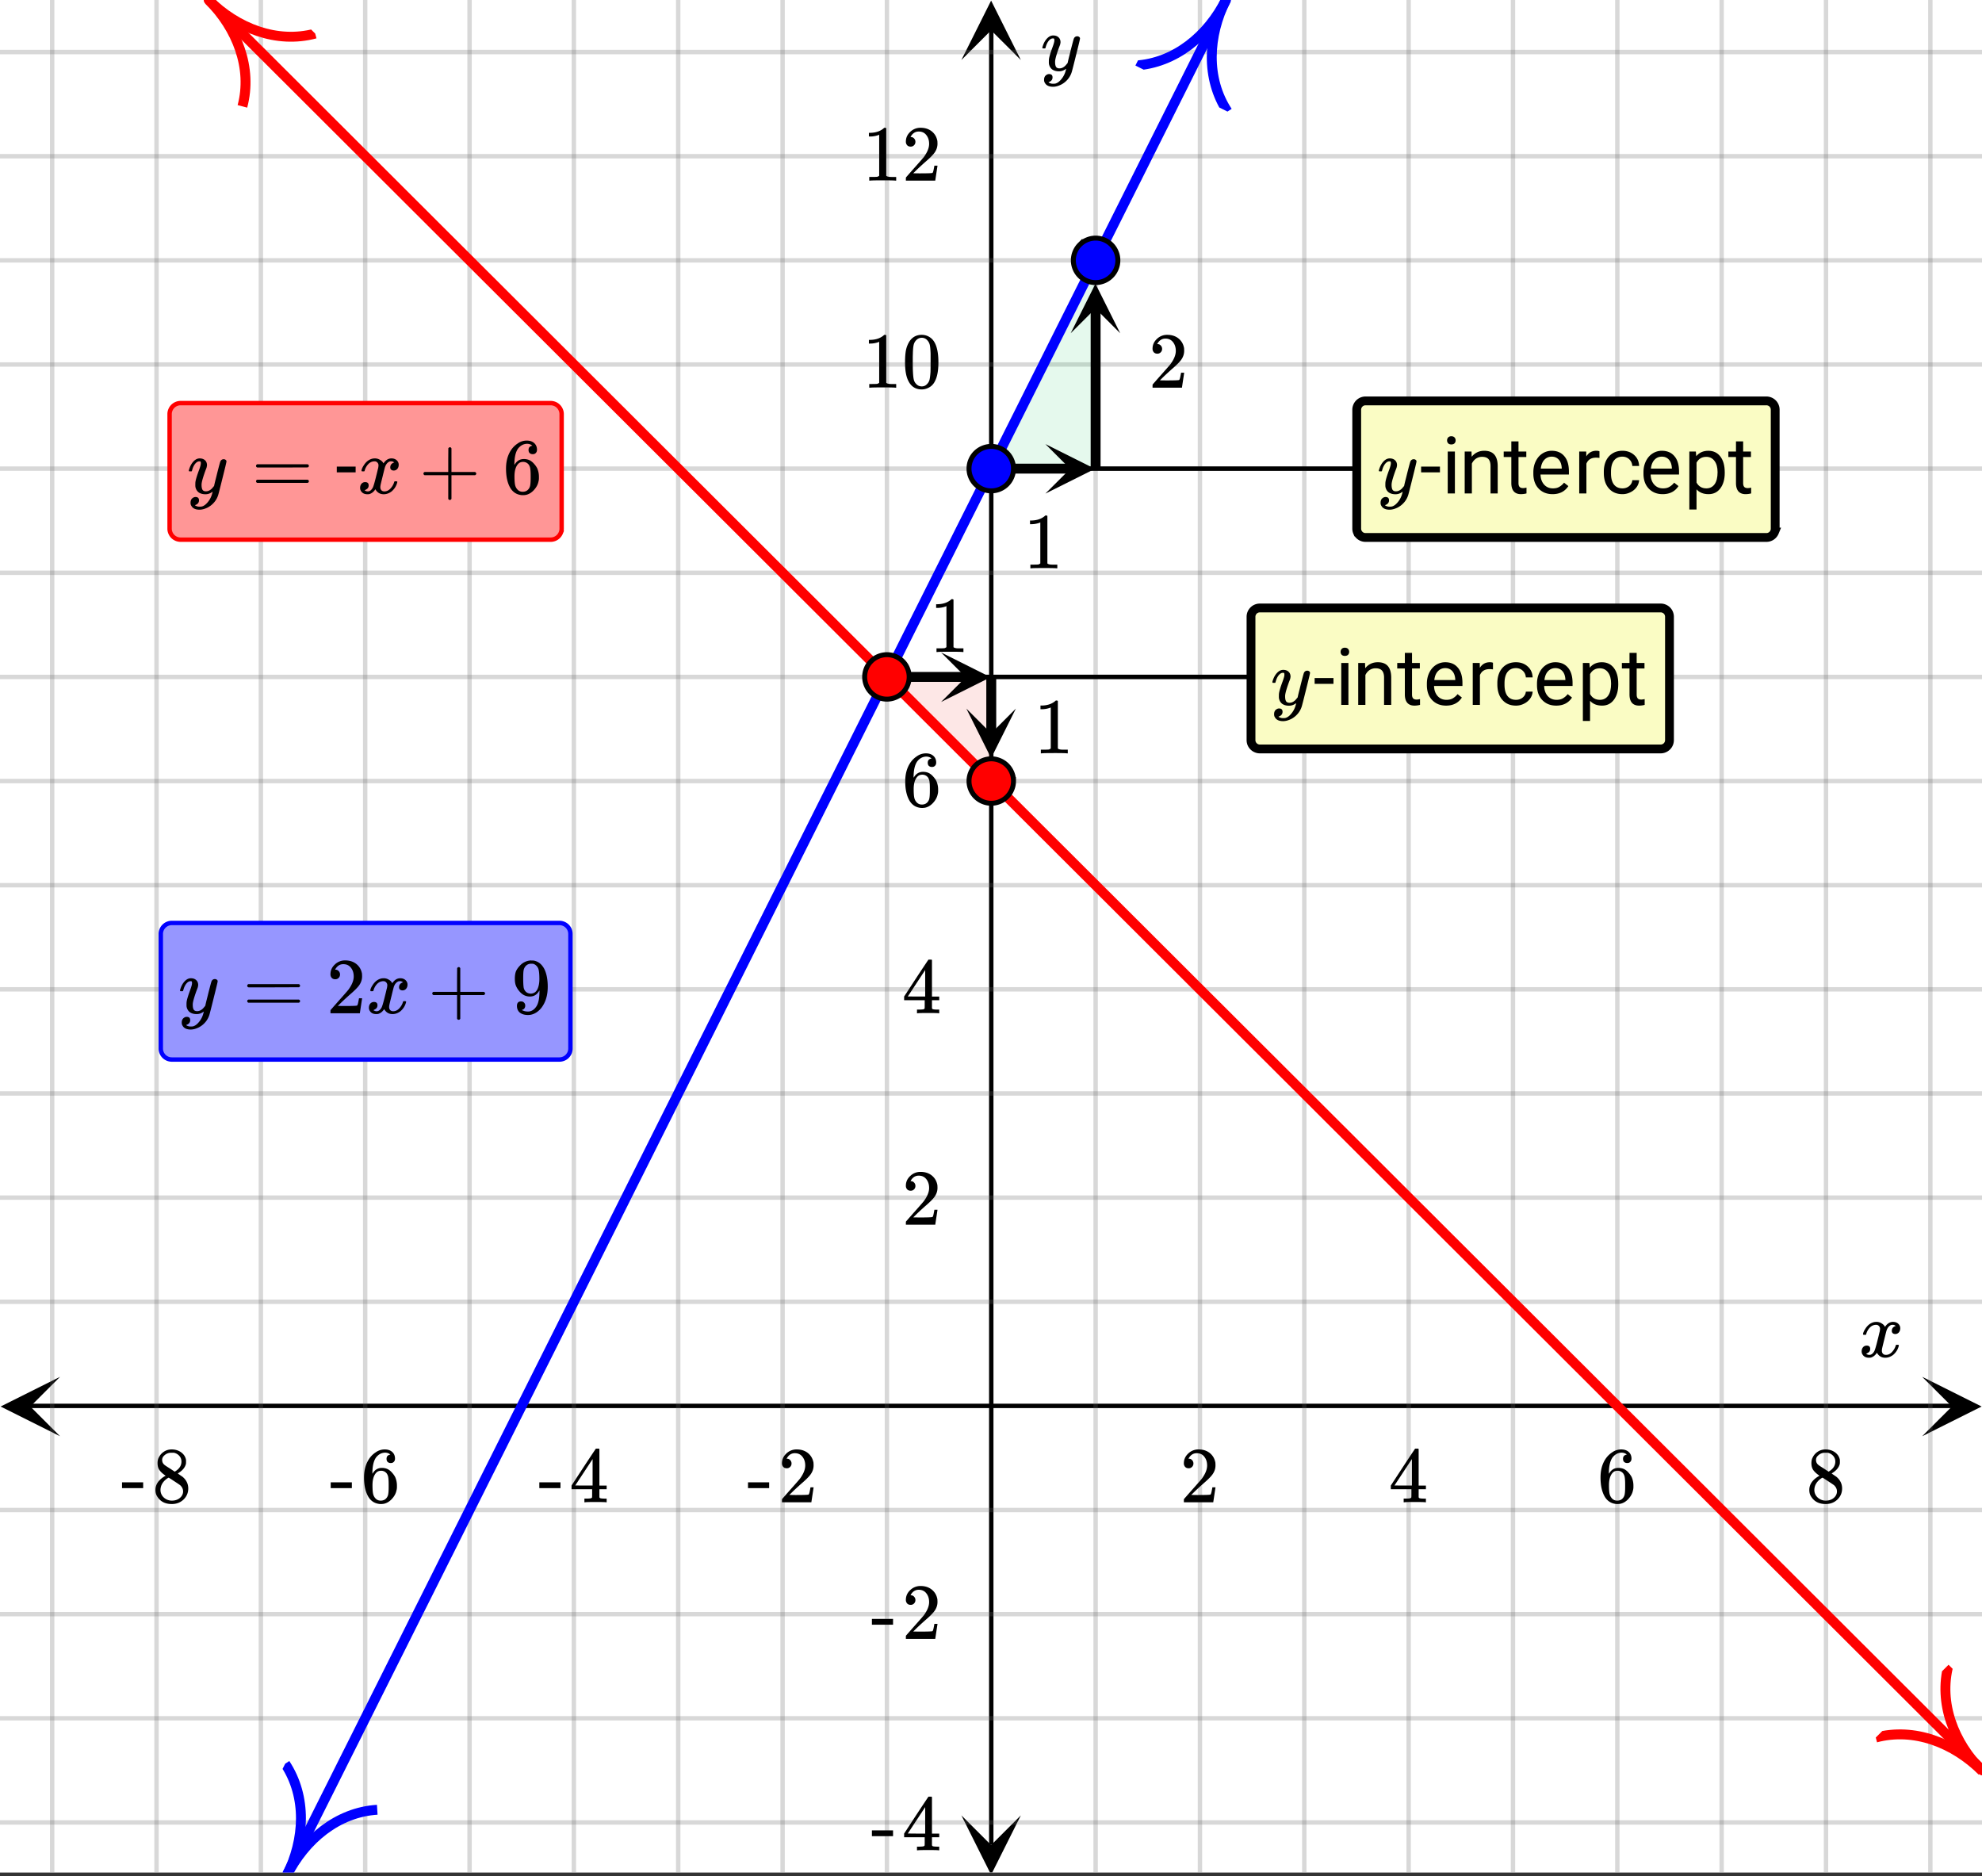 <svg xmlns="http://www.w3.org/2000/svg" xmlns:xlink="http://www.w3.org/1999/xlink" width="449.28" height="425.28" viewBox="0 0 336.96 318.96"><rect x="0" y="0" width="336.96" height="318.96" fill="#333333" stroke="none"/><defs><symbol overflow="visible" id="v"><path d="M.781-3.75C.727-3.8.703-3.848.703-3.89c.031-.25.172-.563.422-.938.414-.633.941-1.004 1.578-1.11.133-.007.235-.015.297-.015.313 0 .598.086.86.25.269.156.46.355.578.594.113-.157.187-.25.218-.282.332-.375.711-.562 1.14-.562.364 0 .661.105.891.312.227.211.344.465.344.766 0 .281-.078.516-.234.703a.776.776 0 0 1-.625.281.64.64 0 0 1-.422-.14.521.521 0 0 1-.156-.39c0-.415.222-.696.672-.845a.58.58 0 0 0-.141-.093.705.705 0 0 0-.39-.094.91.91 0 0 0-.266.031c-.336.149-.586.445-.75.89-.032.075-.164.579-.39 1.516-.231.93-.356 1.45-.376 1.563a1.827 1.827 0 0 0-.047.406c0 .211.063.383.188.516.125.125.289.187.5.187.383 0 .726-.16 1.031-.484.3-.32.508-.676.625-1.063.02-.082.04-.129.063-.14.03-.02.109-.031.234-.031.164 0 .25.039.25.109 0 .012-.012.058-.031.14-.149.563-.461 1.055-.938 1.47-.43.323-.875.484-1.344.484-.625 0-1.101-.282-1.421-.844-.262.406-.594.68-1 .812-.086.02-.2.032-.344.032-.524 0-.89-.188-1.11-.563a.953.953 0 0 1-.14-.531c0-.27.078-.5.234-.688a.798.798 0 0 1 .625-.28c.395 0 .594.187.594.562 0 .336-.164.574-.484.718a.359.359 0 0 1-.063.047l-.078.031c-.012.012-.024.016-.031.016h-.032c0 .031.063.074.188.125a.817.817 0 0 0 .36.078c.32 0 .597-.203.827-.61.102-.163.282-.75.532-1.75.05-.206.109-.437.171-.687.063-.257.11-.457.141-.593.031-.133.05-.211.063-.235a2.86 2.86 0 0 0 .078-.531.678.678 0 0 0-.188-.5.613.613 0 0 0-.484-.203c-.406 0-.762.156-1.063.469a2.562 2.562 0 0 0-.609 1.078c-.012.074-.031.12-.063.14a.752.752 0 0 1-.218.016zm0 0"/></symbol><symbol overflow="visible" id="B"><path d="M6.234-5.813c.125 0 .227.04.313.11.094.062.14.152.14.266 0 .117-.226 1.058-.671 2.828C5.578-.836 5.328.133 5.266.312a3.459 3.459 0 0 1-.688 1.22 3.641 3.641 0 0 1-1.11.874c-.491.239-.945.36-1.359.36-.687 0-1.152-.22-1.39-.657-.094-.125-.14-.304-.14-.53 0-.306.085-.544.265-.72.187-.168.379-.25.578-.25.394 0 .594.188.594.563 0 .332-.157.578-.47.734a.298.298 0 0 1-.062.032.295.295 0 0 0-.078.03c-.011.009-.023.016-.031.016L1.328 2c.031.05.129.11.297.172.133.05.273.078.422.078h.11c.155 0 .273-.012.359-.031.332-.094.648-.324.953-.688A3.69 3.69 0 0 0 4.188.25c.093-.3.14-.477.14-.531 0-.008-.012-.004-.031.015a.358.358 0 0 1-.078.047c-.336.239-.703.36-1.11.36-.46 0-.84-.106-1.14-.313-.293-.219-.48-.531-.563-.937a2.932 2.932 0 0 1-.015-.407c0-.218.007-.382.03-.5.063-.394.266-1.054.61-1.984.196-.531.297-.898.297-1.11a.838.838 0 0 0-.031-.265c-.024-.05-.074-.078-.156-.078h-.063c-.21 0-.406.094-.594.281-.293.293-.511.727-.656 1.297 0 .012-.008.027-.015.047a.188.188 0 0 1-.032.047l-.015.015c-.012.012-.028.016-.047.016h-.36C.305-3.8.281-3.836.281-3.86a.97.97 0 0 1 .047-.203c.188-.625.469-1.113.844-1.468.3-.282.617-.422.953-.422.383 0 .688.105.906.312.227.2.344.485.344.86-.023.168-.04.261-.047.281 0 .055-.07.246-.203.578-.367 1-.586 1.735-.656 2.203a1.857 1.857 0 0 0-.016.297c0 .344.05.61.156.797.114.18.313.266.594.266.207 0 .406-.051.594-.157a1.84 1.84 0 0 0 .422-.328c.093-.101.21-.242.36-.422a32.833 32.833 0 0 1 .25-1.063c.093-.35.175-.687.25-1 .343-1.35.534-2.062.577-2.124a.592.592 0 0 1 .578-.36zm0 0"/></symbol><symbol overflow="visible" id="w"><path d="M1.484-5.781c-.25 0-.449-.078-.593-.235a.872.872 0 0 1-.22-.609c0-.645.243-1.195.735-1.656a2.46 2.46 0 0 1 1.766-.703c.77 0 1.41.21 1.922.625.508.418.82.964.937 1.64.008.168.016.32.016.453 0 .524-.156 1.012-.469 1.47-.25.374-.758.89-1.516 1.546-.324.281-.777.695-1.359 1.234l-.781.766 1.016.016c1.414 0 2.164-.024 2.25-.079.039-.007.085-.101.14-.28.031-.095.094-.4.188-.923v-.03h.53v.03l-.374 2.47V0h-5v-.25c0-.188.008-.29.031-.313.008-.007.383-.437 1.125-1.28.977-1.095 1.61-1.813 1.89-2.157.602-.82.907-1.57.907-2.25 0-.594-.156-1.086-.469-1.484-.312-.407-.746-.61-1.297-.61-.523 0-.945.235-1.265.703-.024.032-.047.079-.078.141a.274.274 0 0 0-.047.078c0 .012.02.016.062.016a.68.68 0 0 1 .547.25.801.801 0 0 1 .219.562c0 .23-.078.422-.235.578a.76.76 0 0 1-.578.235zm0 0"/></symbol><symbol overflow="visible" id="x"><path d="M6.234 0c-.125-.031-.71-.047-1.75-.047-1.074 0-1.671.016-1.796.047h-.126v-.625h.422c.383-.008.618-.031.704-.063a.286.286 0 0 0 .171-.14c.008-.008.016-.25.016-.719v-.672h-3.5v-.625l2.031-3.11A431.58 431.58 0 0 1 4.5-9.108c.02-.008.113-.016.281-.016h.25l.078.078v6.203h1.235v.625H5.109V-.89a.25.25 0 0 0 .079.157c.07.062.328.101.765.109h.39V0zm-2.28-2.844v-4.5L1-2.859l1.469.015zm0 0"/></symbol><symbol overflow="visible" id="y"><path d="M5.031-8.11c-.199-.195-.48-.304-.843-.328-.625 0-1.153.274-1.579.813-.418.586-.625 1.492-.625 2.719L2-4.86l.11-.172c.363-.54.859-.813 1.484-.813.414 0 .781.09 1.094.266a2.6 2.6 0 0 1 .64.547c.219.242.395.492.531.75.196.449.297.933.297 1.453v.234c0 .211-.027.403-.078.578-.105.532-.383 1.032-.828 1.5-.387.407-.82.66-1.297.766a2.688 2.688 0 0 1-.547.047c-.168 0-.32-.016-.453-.047-.668-.125-1.2-.484-1.594-1.078C.83-1.66.563-2.79.563-4.218c0-.97.171-1.817.515-2.548.344-.726.82-1.296 1.438-1.703a2.62 2.62 0 0 1 1.562-.515c.531 0 .953.14 1.266.421.32.282.484.665.484 1.141 0 .23-.07.414-.203.547-.125.137-.297.203-.516.203-.218 0-.398-.062-.53-.187-.126-.125-.188-.301-.188-.532 0-.406.21-.644.64-.718zm-.593 3.235a1.18 1.18 0 0 0-.97-.484c-.335 0-.605.105-.812.312C2.22-4.597 2-3.883 2-2.907c0 .794.05 1.345.156 1.657.094.273.242.5.453.688.22.187.477.28.782.28.457 0 .804-.171 1.046-.515.133-.187.22-.41.25-.672.04-.258.063-.64.063-1.14v-.422c0-.508-.023-.895-.063-1.156a1.566 1.566 0 0 0-.25-.688zm0 0"/></symbol><symbol overflow="visible" id="z"><path d="M2.313-4.516c-.438-.289-.778-.593-1.016-.906-.242-.312-.36-.723-.36-1.234 0-.383.07-.707.22-.969.195-.406.488-.734.874-.984.383-.25.82-.375 1.313-.375.613 0 1.144.164 1.594.484.445.324.722.734.828 1.234.007.055.015.164.015.329 0 .199-.008.328-.015.39-.137.594-.547 1.11-1.235 1.547l-.156.11c.5.343.758.523.781.53.664.544 1 1.215 1 2.016 0 .73-.265 1.356-.797 1.875-.53.508-1.199.766-2 .766C2.254.297 1.441-.11.922-.922c-.23-.32-.344-.71-.344-1.172 0-.976.578-1.785 1.735-2.422zM5-6.922c0-.383-.125-.71-.375-.984a1.69 1.69 0 0 0-.922-.516h-.437c-.48 0-.883.164-1.204.485-.23.21-.343.453-.343.734 0 .387.164.695.5.922.039.043.328.23.86.562l.78.516c.008-.008.067-.047.172-.11a2.95 2.95 0 0 0 .25-.187C4.758-5.883 5-6.36 5-6.922zM1.437-2.109c0 .523.192.96.579 1.312a2.01 2.01 0 0 0 1.359.516c.363 0 .695-.07 1-.219.3-.156.531-.36.688-.61.144-.226.218-.472.218-.734 0-.383-.156-.726-.468-1.031-.075-.07-.45-.328-1.125-.766l-.407-.265C3.133-4 3.02-4.07 2.937-4.125l-.109-.063-.156.079c-.563.367-.938.812-1.125 1.343-.074.243-.11.461-.11.657zm0 0"/></symbol><symbol overflow="visible" id="A"><path d="M.14-2.406v-.985h3.594v.985zm0 0"/></symbol><symbol overflow="visible" id="C"><path d="M5.61 0c-.157-.031-.872-.047-2.141-.047C2.207-.047 1.5-.03 1.344 0h-.157v-.625h.344c.52 0 .86-.008 1.016-.031.07-.008.18-.067.328-.172v-6.969c-.023 0-.059.016-.11.047a4.134 4.134 0 0 1-1.39.25h-.25v-.625h.25c.758-.02 1.39-.188 1.89-.5a2.46 2.46 0 0 0 .422-.313c.008-.03.063-.046.157-.046a.36.36 0 0 1 .234.078v8.078c.133.137.43.203.89.203h.798V0zm0 0"/></symbol><symbol overflow="visible" id="D"><path d="M1.297-7.89c.5-.727 1.187-1.094 2.062-1.094.657 0 1.227.226 1.72.671.25.243.456.547.624.922.332.75.5 1.778.5 3.079 0 1.398-.195 2.46-.578 3.187-.25.523-.621.902-1.11 1.14a2.534 2.534 0 0 1-1.14.282c-1.031 0-1.79-.473-2.266-1.422-.386-.727-.578-1.79-.578-3.188 0-.832.051-1.519.156-2.062a4.48 4.48 0 0 1 .61-1.516zm3.031-.157a1.24 1.24 0 0 0-.953-.437c-.375 0-.7.148-.969.437-.199.211-.336.465-.406.766-.074.293-.121.797-.14 1.515 0 .063-.008.246-.016.547v.735c0 .855.008 1.453.031 1.796.031.637.082 1.09.156 1.36.07.273.207.508.406.703.25.273.563.406.938.406.363 0 .664-.133.906-.406.196-.195.332-.43.407-.703.07-.27.128-.723.171-1.36.008-.343.016-.94.016-1.796v-.735-.547c-.023-.718-.07-1.222-.14-1.515-.075-.301-.212-.555-.407-.766zm0 0"/></symbol><symbol overflow="visible" id="M"><path d="M.75-4.672c0-.125.063-.219.188-.281H9.53c.133.062.203.156.203.281 0 .094-.062.18-.187.25l-4.281.016H.969C.82-4.457.75-4.546.75-4.672zm0 2.61c0-.133.07-.223.219-.266h8.578a.249.249 0 0 0 .062.047l.063.047c.02.011.035.039.047.078.008.031.015.062.015.094 0 .117-.07.203-.203.265H.937C.813-1.859.75-1.945.75-2.063zm0 0"/></symbol><symbol overflow="visible" id="N"><path d="M.938-3.094C.813-3.164.75-3.258.75-3.375c0-.113.063-.203.188-.266h4.03v-2.015l.016-2.032c.094-.113.18-.171.266-.171.113 0 .203.07.266.203v4.015H9.53c.133.075.203.168.203.282 0 .105-.07.195-.203.265H5.516V.922c-.063.125-.157.187-.282.187-.117 0-.203-.062-.265-.187v-4.016zm0 0"/></symbol><symbol overflow="visible" id="O"><path d="M2.328-1.297a.76.76 0 0 1-.14.469.597.597 0 0 1-.36.234l-.062.016c0 .012.03.039.093.078a.289.289 0 0 0 .157.063c.195.093.453.14.765.14.164 0 .281-.008.344-.031.438-.102.8-.379 1.094-.828.351-.508.531-1.383.531-2.625v-.094l-.078.11c-.367.617-.883.921-1.547.921-.719 0-1.328-.312-1.828-.937a3.351 3.351 0 0 1-.563-.938c-.117-.3-.171-.687-.171-1.156 0-.52.066-.945.203-1.281.144-.332.39-.672.734-1.016a2.658 2.658 0 0 1 1.672-.797l.031-.015h.078c.008 0 .035.007.078.015h.11c.187 0 .316.012.39.031.727.157 1.297.622 1.704 1.391.394.781.593 1.797.593 3.047 0 1.262-.273 2.324-.812 3.188a3.582 3.582 0 0 1-1.14 1.187c-.45.281-.915.422-1.391.422-.575 0-1.032-.133-1.376-.39C1.095-.364.922-.75.922-1.25c0-.508.234-.766.703-.766.207 0 .375.07.5.204a.676.676 0 0 1 .203.515zm1.36-7.11a4.146 4.146 0 0 0-.376-.015c-.335 0-.624.121-.874.36a1.5 1.5 0 0 0-.376.718c-.054.274-.078.735-.078 1.39 0 .618.02 1.106.063 1.47.039.336.172.609.39.828.227.21.516.312.86.312h.047c.488-.039.844-.289 1.062-.75.219-.468.328-1.035.328-1.703 0-.695-.039-1.203-.109-1.516A1.36 1.36 0 0 0 4.297-8a1.248 1.248 0 0 0-.61-.406zm0 0"/></symbol><symbol overflow="visible" id="E"><path d="M3.453-3.578H.25v-.985h3.203zm0 0"/></symbol><symbol overflow="visible" id="F"><path d="M2.25 0H1.031v-7.125H2.25zM.922-9.016c0-.195.062-.363.187-.5.125-.132.301-.203.532-.203.238 0 .421.07.546.203a.716.716 0 0 1 .188.5c0 .2-.063.368-.188.5-.124.125-.308.188-.546.188-.23 0-.407-.063-.532-.188a.703.703 0 0 1-.187-.5zm0 0"/></symbol><symbol overflow="visible" id="G"><path d="M2.078-7.125l.031.89C2.66-6.91 3.375-7.25 4.25-7.25c1.5 0 2.258.852 2.281 2.547V0H5.313v-4.719c-.012-.508-.133-.883-.36-1.125-.23-.25-.59-.375-1.078-.375a1.8 1.8 0 0 0-1.047.313c-.293.21-.523.484-.687.828V0H.92v-7.125zm0 0"/></symbol><symbol overflow="visible" id="H"><path d="M2.578-8.844v1.719h1.328v.938H2.578v4.421c0 .282.055.496.172.641.125.148.328.219.61.219.132 0 .328-.024.578-.078V0A3.824 3.824 0 0 1 3 .125c-.543 0-.953-.16-1.234-.484-.274-.332-.407-.801-.407-1.407v-4.421H.063v-.938h1.296v-1.719zm0 0"/></symbol><symbol overflow="visible" id="I"><path d="M3.875.125c-.969 0-1.758-.313-2.36-.938C.91-1.445.61-2.296.61-3.358v-.235c0-.695.133-1.32.407-1.875.27-.562.644-1 1.125-1.312a2.9 2.9 0 0 1 1.593-.469c.914 0 1.63.309 2.141.922.52.605.781 1.476.781 2.61v.5H1.828c.02.71.223 1.28.61 1.718.394.43.894.64 1.5.64.437 0 .8-.085 1.093-.265.301-.176.567-.41.797-.703l.734.578C5.97-.332 5.07.125 3.876.125zm-.14-6.375c-.5 0-.919.18-1.25.531-.337.356-.54.856-.61 1.5h3.563v-.093c-.032-.614-.2-1.086-.5-1.422-.305-.344-.704-.516-1.204-.516zm0 0"/></symbol><symbol overflow="visible" id="J"><path d="M4.36-6.031a3.454 3.454 0 0 0-.594-.047c-.805 0-1.344.34-1.625 1.016V0H.92v-7.125H2.11l.016.828c.395-.633.96-.953 1.703-.953.238 0 .414.031.531.094zm0 0"/></symbol><symbol overflow="visible" id="K"><path d="M3.781-.86c.438 0 .817-.128 1.14-.39.321-.27.5-.602.532-1H6.61a2.279 2.279 0 0 1-.421 1.172 2.78 2.78 0 0 1-1.047.875c-.43.219-.883.328-1.36.328-.969 0-1.742-.32-2.312-.969C.895-1.488.609-2.375.609-3.5v-.203c0-.688.125-1.3.375-1.844.258-.539.625-.957 1.094-1.25.477-.3 1.04-.453 1.688-.453.8 0 1.468.242 2 .719.53.468.812 1.09.843 1.86H5.453c-.031-.458-.203-.833-.516-1.126-.312-.3-.703-.453-1.171-.453-.618 0-1.094.227-1.438.672-.336.437-.5 1.078-.5 1.922v.234c0 .824.164 1.461.5 1.906.344.438.828.657 1.453.657zm0 0"/></symbol><symbol overflow="visible" id="L"><path d="M6.938-3.484c0 1.086-.25 1.96-.75 2.625-.493.656-1.157.984-2 .984-.868 0-1.547-.27-2.047-.813v3.422H.92v-9.859h1.11l.063.797c.5-.613 1.187-.922 2.062-.922.852 0 1.532.324 2.032.969.5.648.75 1.543.75 2.687zm-1.22-.141c0-.8-.171-1.43-.515-1.89-.344-.47-.812-.704-1.406-.704-.742 0-1.293.328-1.656.985v3.39c.363.657.921.985 1.671.985.583 0 1.047-.227 1.391-.688.344-.469.516-1.16.516-2.078zm0 0"/></symbol><clipPath id="a"><path d="M0 0h336.96v318.277H0zm0 0"/></clipPath><clipPath id="b"><path d="M.102 234.043H10.21v10.102H.1zm0 0"/></clipPath><clipPath id="c"><path d="M326.79 234.043h10.108v10.102H326.79zm0 0"/></clipPath><clipPath id="d"><path d="M8 0h321v318.277H8zm0 0"/></clipPath><clipPath id="e"><path d="M163.445 308.59h10.11v9.687h-10.11zm0 0"/></clipPath><clipPath id="f"><path d="M163.445.102h10.11v10.101h-10.11zm0 0"/></clipPath><clipPath id="g"><path d="M0 8h336.96v303H0zm0 0"/></clipPath><clipPath id="h"><path d="M47 0h163v318.277H47zm0 0"/></clipPath><clipPath id="i"><path d="M40 290h34v28.277H40zm0 0"/></clipPath><clipPath id="j"><path d="M40.941 314.875l16.965-33.879L91.81 297.95l-16.965 33.88zm0 0"/></clipPath><clipPath id="k"><path d="M193 0h26v29h-26zm0 0"/></clipPath><clipPath id="l"><path d="M193.031 11.14l16.965-33.878L243.902-5.79l-16.964 33.883zm0 0"/></clipPath><clipPath id="m"><path d="M34 0h302.96v302H34zm0 0"/></clipPath><clipPath id="n"><path d="M25 0h39v28H25zm0 0"/></clipPath><clipPath id="o"><path d="M41.668-6.195l26.816 26.78-26.796 26.798-26.82-26.778zm0 0"/></clipPath><clipPath id="p"><path d="M309 282h27.96v29H309zm0 0"/></clipPath><clipPath id="q"><path d="M331.273 282.988l26.82 26.778-26.8 26.796-26.816-26.777zm0 0"/></clipPath><clipPath id="r"><path d="M177.727 75.488H187V84h-9.273zm0 0"/></clipPath><clipPath id="s"><path d="M182.023 48H191v8.652h-8.977zm0 0"/></clipPath><clipPath id="t"><path d="M159.992 110.91H169V120h-9.008zm0 0"/></clipPath><clipPath id="u"><path d="M164 120.453h8.71V129H164zm0 0"/></clipPath></defs><g clip-path="url(#a)" fill="#fff"><path d="M0 0h336.96v318.96H0z"/><path d="M0 0h336.96v318.96H0z"/></g><path d="M6.75 319.499h436.5" transform="scale(.749 .748)" fill="none" stroke="#000"/><g clip-path="url(#b)"><path d="M10.21 234.043l-10.108 5.05 10.109 5.052-5.055-5.051zm0 0"/></g><g clip-path="url(#c)"><path d="M326.79 234.043l10.108 5.05-10.109 5.052 5.055-5.051zm0 0"/></g><g clip-path="url(#d)"><path d="M248.686 0v426M272.367 0v426M296.053 0v426M319.74 0v426M343.42 0v426M367.106 0v426M390.787 0v426M414.473 0v426M438.16 0v426M201.314 0v426M177.633 0v426M153.947 0v426M130.26 0v426M106.58 0v426M82.894 0v426M59.213 0v426M35.527 0v426M11.84 0v426" transform="scale(.749 .748)" fill="none" stroke-linecap="round" stroke-linejoin="round" stroke="#666" stroke-opacity=".251"/></g><path d="M225 419.25V6.75" transform="scale(.749 .748)" fill="none" stroke="#000"/><g clip-path="url(#e)"><path d="M163.445 308.59l5.055 10.101 5.055-10.101-5.055 5.05zm0 0"/></g><g clip-path="url(#f)"><path d="M163.445 10.203L168.5.102l5.055 10.101-5.055-5.05zm0 0"/></g><g clip-path="url(#g)"><path d="M0 295.832h450M0 272.165h450M0 248.498h450M0 224.831h450M0 201.169h450M0 177.502h450M0 153.835h450M0 130.168h450M0 106.501h450M0 82.834h450M0 59.167h450M0 35.5h450M0 11.833h450M0 343.166h450M0 366.833h450M0 390.5h450M0 414.167h450" transform="scale(.749 .748)" fill="none" stroke-linecap="round" stroke-linejoin="round" stroke="#666" stroke-opacity=".251"/></g><path d="M168.5 79.7h17.738V44.276zm0 0" fill="#00cc52" fill-opacity=".102"/><path d="M150.762 115.121H168.5v17.711zm0 0" fill="#f2190d" fill-opacity=".102"/><g clip-path="url(#h)"><path d="M65.133 426l1.43-2.86 1.428-2.856 1.435-2.86 2.858-5.721 1.43-2.855 1.434-2.86 2.858-5.722 1.43-2.855 1.434-2.86 1.429-2.861 1.43-2.855 1.428-2.86 1.435-2.861 1.429-2.86 1.43-2.856 1.434-2.86 2.858-5.722 1.43-2.855 1.434-2.86 1.429-2.86 1.43-2.856 1.428-2.86 1.435-2.861 1.429-2.86 1.43-2.856 1.428-2.86 1.435-2.861 1.429-2.86 1.43-2.856 1.434-2.86 1.429-2.86 1.429-2.856 1.43-2.86 1.434-2.861 1.429-2.86 1.429-2.856 1.43-2.86 1.434-2.86 1.429-2.856 2.858-5.721 1.435-2.86 1.429-2.856 1.429-2.86 1.434-2.86 1.43-2.861 1.429-2.856 1.429-2.86 1.434-2.86 1.43-2.856 2.858-5.72 1.434-2.861 1.43-2.856 2.858-5.72 1.434-2.861 1.43-2.855 1.429-2.86 1.434-2.861 1.43-2.856 2.858-5.72 1.434-2.861 1.43-2.855 2.858-5.721 1.434-2.856 4.288-8.581 1.434-2.856 2.859-5.72 1.434-2.861 1.43-2.855 2.858-5.721 1.434-2.856 4.288-8.581 1.434-2.855 4.288-8.582 1.434-2.855 2.859-5.721 1.434-2.855 4.288-8.582 1.434-2.855 2.858-5.721 1.43-2.855 1.434-2.86 2.858-5.722 1.43-2.855 1.434-2.86 2.858-5.722 1.43-2.855 1.434-2.86 1.43-2.861 1.428-2.855 1.435-2.86 2.858-5.722 1.43-2.855 1.434-2.86 2.858-5.722 1.43-2.855 1.434-2.86 1.43-2.86 1.428-2.856 1.43-2.86 1.434-2.861 1.43-2.86 1.428-2.856 1.435-2.86 2.858-5.721 1.43-2.856 1.434-2.86 1.429-2.86 1.43-2.856 1.428-2.86 1.435-2.86 1.429-2.861 1.43-2.856 1.428-2.86 1.435-2.86 1.429-2.856 1.43-2.86 1.434-2.861 1.429-2.86 1.43-2.856 1.428-2.86L274 8.577l1.429-2.861 1.43-2.856L278.286 0" transform="scale(.749 .748)" fill="none" stroke-width="2.25" stroke-linecap="round" stroke-linejoin="round" stroke="#00f"/></g><g clip-path="url(#i)"><g clip-path="url(#j)"><path d="M0 5.2c4.04.001 7.99 1.721 10 5.19M10 0C7.991 3.47 4.04 5.2 0 5.2" transform="matrix(.754 -1.506 1.507 .753 40.94 314.875)" fill="none" stroke="#00f"/></g></g><g clip-path="url(#k)"><g clip-path="url(#l)"><path d="M10 5.2c-4.039 0-7.99 1.72-10 5.19M0 0C2.01 3.47 5.96 5.2 10 5.2" transform="matrix(.754 -1.506 1.507 .753 193.032 11.14)" fill="none" stroke="#00f"/></g></g><g clip-path="url(#m)"><path d="M47.367 0l2.702 2.699 2.702 2.704 5.404 5.397 2.707 2.699 2.702 2.704 5.404 5.397 2.702 2.704 5.403 5.397 2.702 2.704 8.106 8.096 2.702 2.704 5.404 5.397 2.702 2.704 5.404 5.398 2.707 2.698 2.702 2.704 5.403 5.398 2.702 2.703 5.404 5.398 2.702 2.704 8.106 8.096 2.702 2.704 5.404 5.397 2.702 2.704 5.403 5.397 2.708 2.704 8.105 8.096 2.702 2.704 5.404 5.398 2.702 2.703 8.106 8.096 2.702 2.704 5.404 5.398 2.701 2.704 5.404 5.397 2.707 2.704 8.106 8.096 2.702 2.704 5.404 5.397 2.702 2.704 8.106 8.096 2.702 2.704 5.403 5.397 2.702 2.704 5.404 5.398 2.707 2.704 8.106 8.096 2.702 2.704 5.404 5.397 2.702 2.704 5.404 5.397 2.701 2.704 8.106 8.096 2.702 2.704 5.404 5.397 2.707 2.704 8.106 8.096 2.702 2.704 5.404 5.398 2.702 2.704 5.403 5.397 2.702 2.704 8.106 8.096 2.702 2.704 5.404 5.397 2.707 2.704 8.106 8.096 2.702 2.704 5.403 5.397 2.702 2.704 5.404 5.398 2.702 2.703 8.106 8.097 2.702 2.703 5.404 5.398 2.707 2.704 5.404 5.397 2.702 2.704 8.105 8.096 2.702 2.704 5.404 5.397 2.702 2.704 8.106 8.096 2.702 2.704 5.404 5.397 2.707 2.704 5.403 5.398 2.702 2.704 8.106 8.096 2.702 2.704 2.702 2.698" transform="scale(.749 .748)" fill="none" stroke-width="2.25" stroke-linecap="round" stroke-linejoin="round" stroke="red"/></g><g clip-path="url(#n)"><g clip-path="url(#o)"><path d="M0 5.2c4.04 0 7.99 1.72 10 5.19M10 0C7.99 3.47 4.04 5.2 0 5.2" transform="matrix(1.192 1.19 -1.191 1.191 41.667 -6.193)" fill="none" stroke="red"/></g></g><g clip-path="url(#p)"><g clip-path="url(#q)"><path d="M10 5.2c-4.04 0-7.99 1.72-10 5.19M0 0C2.01 3.47 5.96 5.2 10 5.2" transform="matrix(1.192 1.19 -1.191 1.191 331.274 282.987)" fill="none" stroke="red"/></g></g><path d="M225 106.501h130.26M201.314 153.835H331.58" transform="scale(.749 .748)" fill="none" stroke-width="1.012" stroke="#000"/><path d="M225 106.501h18.058" transform="scale(.749 .748)" fill="none" stroke-width="2.25" stroke="#000"/><g clip-path="url(#r)"><path d="M177.727 75.488l8.425 4.211-8.425 4.207 4.214-4.207zm0 0"/></g><path d="M248.686 106.501V69.967" transform="scale(.749 .748)" fill="none" stroke-width="2.25" stroke="#000"/><g clip-path="url(#s)"><path d="M182.023 56.652l4.215-8.418 4.211 8.418-4.21-4.21zm0 0"/></g><path d="M201.314 153.835h18.063" transform="scale(.749 .748)" fill="none" stroke-width="2.25" stroke="#000"/><g clip-path="url(#t)"><path d="M159.992 110.91l8.422 4.211-8.422 4.207 4.211-4.207zm0 0"/></g><path d="M225 153.835v12.867" transform="scale(.749 .748)" fill="none" stroke-width="2.25" stroke="#000"/><g clip-path="url(#u)"><path d="M172.71 120.453l-4.21 8.422-4.21-8.422 4.21 4.211zm0 0"/></g><path d="M230.05 106.501a4.93 4.93 0 0 1-.387 1.932 5.091 5.091 0 0 1-1.09 1.639 5.068 5.068 0 0 1-1.643 1.096 4.99 4.99 0 0 1-1.93.381 5.035 5.035 0 0 1-1.935-.381 5.102 5.102 0 0 1-1.638-1.096 5.091 5.091 0 0 1-1.09-1.64 4.93 4.93 0 0 1-.386-1.93c0-.674.125-1.316.386-1.932a5.018 5.018 0 0 1 2.728-2.735 5.04 5.04 0 0 1 5.508 1.096 4.98 4.98 0 0 1 1.09 1.639c.261.616.386 1.258.386 1.931zm0 0M253.735 59.167c0 .669-.13 1.316-.386 1.932a4.968 4.968 0 0 1-1.095 1.639 4.964 4.964 0 0 1-1.638 1.096 4.99 4.99 0 0 1-1.93.381 5.016 5.016 0 0 1-3.573-1.477 4.968 4.968 0 0 1-1.095-1.64 5.006 5.006 0 0 1-.386-1.93c0-.669.13-1.316.386-1.932.255-.621.62-1.17 1.095-1.639a5.018 5.018 0 0 1 1.638-1.096 5.021 5.021 0 0 1 3.865 0c.62.256 1.163.621 1.638 1.096.475.47.84 1.018 1.095 1.64.256.615.386 1.262.386 1.93zm0 0" transform="scale(.749 .748)" fill="#00f" stroke-width="1.125" stroke="#000"/><path d="M230.05 177.502a4.93 4.93 0 0 1-.387 1.932 5.091 5.091 0 0 1-1.09 1.639 5.053 5.053 0 0 1-1.643 1.09 5.04 5.04 0 0 1-3.865 0 5.087 5.087 0 0 1-1.638-1.09 5.091 5.091 0 0 1-1.09-1.64 4.93 4.93 0 0 1-.386-1.93c0-.674.125-1.316.386-1.937a5.091 5.091 0 0 1 1.09-1.64A5.087 5.087 0 0 1 225 172.45c.668 0 1.314.13 1.93.387.62.255 1.168.62 1.643 1.09.47.476.835 1.024 1.09 1.64.261.62.386 1.263.386 1.936zm0 0M206.368 153.835c0 .668-.13 1.31-.386 1.932a5.023 5.023 0 0 1-2.733 2.73 4.927 4.927 0 0 1-1.935.386 4.902 4.902 0 0 1-1.93-.386 5.031 5.031 0 0 1-2.733-2.73 5.025 5.025 0 0 1 0-3.868 4.947 4.947 0 0 1 1.095-1.634 4.964 4.964 0 0 1 1.638-1.096 5.021 5.021 0 0 1 3.865 0 5.018 5.018 0 0 1 1.638 1.096c.475.47.84 1.018 1.095 1.634.256.62.386 1.263.386 1.936zm0 0" transform="scale(.749 .748)" fill="red" stroke-width="1.125" stroke="#000"/><use xlink:href="#v" x="316.031" y="230.658"/><use xlink:href="#w" x="200.597" y="255.371"/><use xlink:href="#x" x="236.076" y="255.371"/><use xlink:href="#y" x="271.542" y="255.371"/><use xlink:href="#z" x="307.021" y="255.371"/><use xlink:href="#A" x="127.03" y="255.371"/><use xlink:href="#w" x="132.272" y="255.371"/><use xlink:href="#A" x="91.552" y="255.371"/><use xlink:href="#x" x="96.794" y="255.371"/><use xlink:href="#A" x="56.085" y="255.371"/><use xlink:href="#y" x="61.327" y="255.371"/><use xlink:href="#A" x="20.606" y="255.371"/><use xlink:href="#z" x="25.848" y="255.371"/><use xlink:href="#B" x="176.925" y="11.982"/><use xlink:href="#w" x="153.335" y="208.191"/><use xlink:href="#x" x="153.335" y="172.244"/><use xlink:href="#y" x="153.335" y="137.047"/><use xlink:href="#C" x="146.595" y="65.902"/><use xlink:href="#D" x="153.335" y="65.902"/><use xlink:href="#C" x="146.595" y="30.704"/><use xlink:href="#w" x="153.335" y="30.704"/><use xlink:href="#A" x="148.093" y="278.587"/><use xlink:href="#w" x="153.335" y="278.587"/><use xlink:href="#A" x="148.093" y="314.533"/><use xlink:href="#x" x="153.335" y="314.533"/><path d="M230.582 89.867V69.648c0-.21.04-.41.121-.605a1.574 1.574 0 0 1 .852-.852c.191-.078.39-.117.601-.117h68.149c.207 0 .41.04.601.117.192.082.364.196.512.344.148.145.262.317.34.508.082.195.12.394.12.605v20.22c0 .206-.038.41-.12.6a1.543 1.543 0 0 1-.852.852 1.519 1.519 0 0 1-.601.121h-68.149c-.21 0-.41-.039-.601-.12a1.543 1.543 0 0 1-.852-.852 1.519 1.519 0 0 1-.121-.602zm0 0" fill="#fafcc4"/><path d="M230.656 89.867V69.648c0-.199.04-.39.117-.574a1.507 1.507 0 0 1 .809-.812 1.52 1.52 0 0 1 .574-.114h68.149a1.507 1.507 0 0 1 1.059.438c.14.14.25.305.324.488.078.184.113.375.113.574v20.22c0 .198-.035.39-.113.573a1.447 1.447 0 0 1-.325.485c-.14.14-.3.25-.484.324a1.448 1.448 0 0 1-.574.113h-68.149c-.199 0-.39-.035-.574-.113a1.447 1.447 0 0 1-.484-.324c-.141-.14-.25-.301-.325-.485a1.452 1.452 0 0 1-.117-.574zm0 0" fill="none" stroke-width="1.498" stroke="#000"/><use xlink:href="#B" x="234.133" y="83.876"/><use xlink:href="#E" x="241.353" y="83.876"/><use xlink:href="#F" x="245.097" y="83.876"/><use xlink:href="#G" x="248.093" y="83.876"/><use xlink:href="#H" x="255.582" y="83.876"/><use xlink:href="#I" x="260.075" y="83.876"/><use xlink:href="#J" x="267.564" y="83.876"/><use xlink:href="#K" x="272.057" y="83.876"/><use xlink:href="#I" x="278.797" y="83.876"/><use xlink:href="#L" x="286.286" y="83.876"/><use xlink:href="#H" x="293.775" y="83.876"/><path d="M212.61 125.813v-20.97c0-.206.038-.41.117-.6a1.589 1.589 0 0 1 1.457-.973h68.148c.207 0 .41.039.602.12.191.079.363.196.511.34a1.605 1.605 0 0 1 .461 1.114v20.969c0 .21-.043.41-.12.601a1.563 1.563 0 0 1-1.454.973h-68.148c-.211 0-.41-.04-.606-.121a1.574 1.574 0 0 1-.852-.852 1.572 1.572 0 0 1-.117-.602zm0 0" fill="#fafcc4"/><path d="M212.684 125.813v-20.97c0-.198.039-.39.113-.573.078-.184.187-.344.328-.485.137-.14.3-.25.484-.324.184-.078.375-.113.575-.113h68.148c.2 0 .39.035.57.113.184.074.348.184.489.324.14.14.25.3.324.485.074.183.113.375.113.574v20.969c0 .199-.039.39-.113.574a1.447 1.447 0 0 1-.324.484c-.141.14-.305.25-.489.324a1.42 1.42 0 0 1-.57.118h-68.148c-.2 0-.391-.04-.575-.118a1.409 1.409 0 0 1-.484-.324c-.14-.14-.25-.3-.328-.484a1.52 1.52 0 0 1-.113-.574zm0 0" fill="none" stroke-width="1.498" stroke="#000"/><use xlink:href="#B" x="216.031" y="119.822"/><use xlink:href="#E" x="223.251" y="119.822"/><use xlink:href="#F" x="226.995" y="119.822"/><use xlink:href="#G" x="229.991" y="119.822"/><use xlink:href="#H" x="237.48" y="119.822"/><use xlink:href="#I" x="241.973" y="119.822"/><use xlink:href="#J" x="249.462" y="119.822"/><use xlink:href="#K" x="253.955" y="119.822"/><use xlink:href="#I" x="260.695" y="119.822"/><use xlink:href="#L" x="268.184" y="119.822"/><use xlink:href="#H" x="275.673" y="119.822"/><path d="M27.336 178.234v-19.468a1.856 1.856 0 0 1 .547-1.324c.176-.176.379-.313.605-.407.23-.094.469-.144.719-.144h65.902c.246 0 .489.05.715.144.23.094.434.23.61.406.175.176.308.38.406.606.094.23.14.469.14.719v19.468c0 .25-.046.489-.14.72a1.92 1.92 0 0 1-.406.605 1.832 1.832 0 0 1-.61.406 1.87 1.87 0 0 1-.715.144H29.207a1.889 1.889 0 0 1-1.324-.55 1.856 1.856 0 0 1-.547-1.325zm0 0" fill="#9696ff" stroke="#00f" stroke-width=".749"/><use xlink:href="#B" x="30.318" y="172.244"/><use xlink:href="#M" x="41.282" y="172.244"/><use xlink:href="#w" x="55.511" y="172.244"/><use xlink:href="#v" x="62.251" y="172.244"/><use xlink:href="#N" x="72.736" y="172.244"/><use xlink:href="#O" x="86.965" y="172.244"/><path d="M28.832 89.867V70.395c0-.247.047-.485.145-.715.093-.23.226-.434.402-.61a1.88 1.88 0 0 1 1.324-.547H93.61c.25 0 .489.047.72.141a1.876 1.876 0 0 1 1.01 1.016c.099.23.145.468.145.715v19.472c0 .246-.046.488-.144.715a1.876 1.876 0 0 1-1.012 1.016c-.23.093-.469.14-.719.14H30.703a1.88 1.88 0 0 1-1.324-.547 1.821 1.821 0 0 1-.402-.609 1.799 1.799 0 0 1-.145-.715zm0 0" fill="#ff9696" stroke="red" stroke-width=".749"/><use xlink:href="#B" x="31.816" y="83.876"/><use xlink:href="#M" x="42.78" y="83.876"/><use xlink:href="#E" x="57.009" y="83.876"/><use xlink:href="#v" x="60.754" y="83.876"/><use xlink:href="#N" x="71.238" y="83.876"/><use xlink:href="#y" x="85.467" y="83.876"/><use xlink:href="#C" x="173.988" y="96.607"/><use xlink:href="#w" x="195.273" y="65.902"/><g><use xlink:href="#C" x="158.027" y="110.836"/></g><g><use xlink:href="#C" x="175.767" y="128.06"/></g></svg>